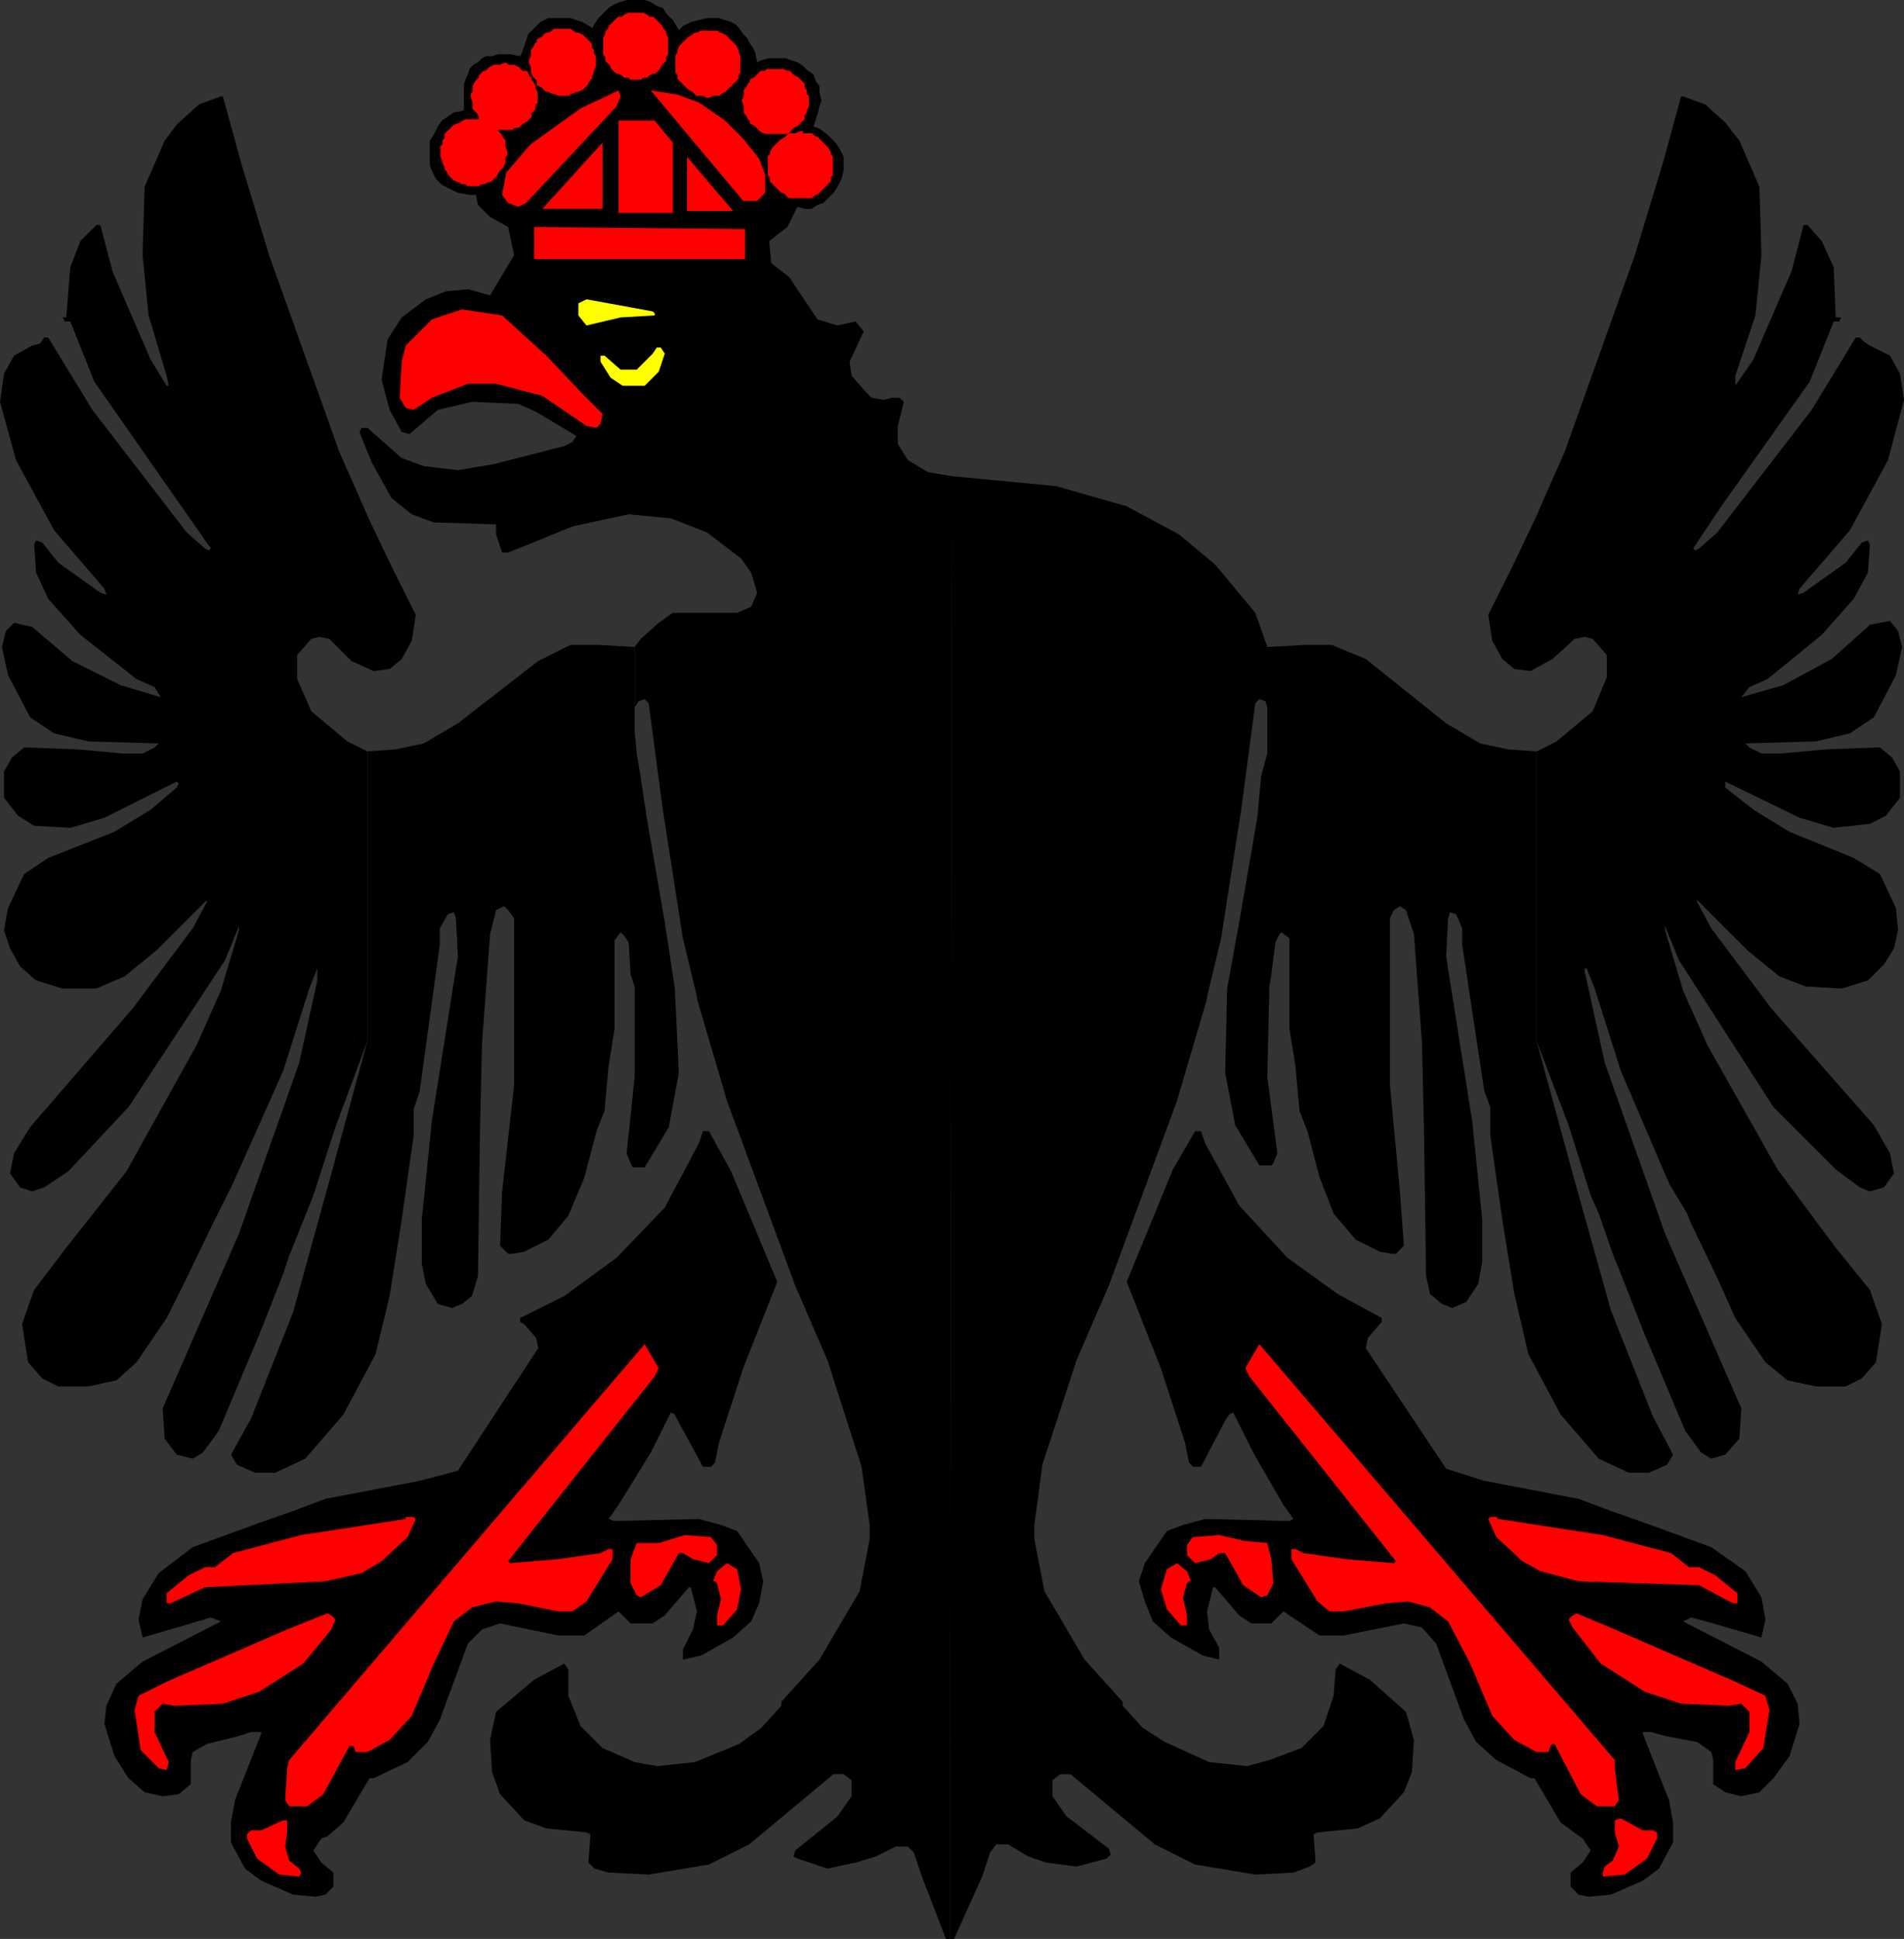 <svg xmlns="http://www.w3.org/2000/svg" width="94.797" height="96.5"><rect width="100%" height="100%" fill="#333333" stroke="none"/><path d="m31.598 32.2.3-.403.899-.797.703-.5h3.2l.698-.3.301-.7-.3-1-.5-.703-1.7-1.297-1.8-.703-2.102-.2-2.797.602-1.703.7-1.5.601H25l-.3-.902v-.5L21.597 26l-1.098-.402-1-.801-1-1.797-.602-1.5.102-.203h.297l1.703 1.5 1.098.402 1.699.2 1.8-.301 3.5-.899L28.5 22l.2-.3-2-1.2-.903-.402L23.5 20l-1.703.398-1.399 1.2L20 21.5l-.602-1.102-.398-1.5.297-2L20 15.797l1.2-.899 1-.398 1.097-.102 1.101.301 1.2-2-.301-1.402-.899-.5-.601-.598-.098-.5h-.3l-.602-.101L22 9.199l-.3-.3-.2-.4-.102-.3V7l.2-.3.199-.402L22 6l.297-.203.3-.2.5-.097V4.2l.102-.302.098-.199.101-.3.2-.2.199-.102.203-.199.2-.101h.3l.297-.098h.601l.5.098.102-.2.098-.3.101-.297.098-.3.203-.2.2-.203.199-.2.199-.097.199-.102h1.102l.3.102.301.097.5.301.098-.199.199-.3.5-.5.3-.2.302-.102.3-.097h.899l.3.097.301.2.301.101.2.301.3.3.297.5.203-.202.399-.2.398-.097.402-.102h.598l.3.102.302.097.199.102.199.2.203.3.2.2.097.198.203.301.098.2.101.5.2-.098.398-.102h.8L39.4 3l.3.097.301.2.2.203.3.2.098.3.2.297v.3l.1.403-.1.297-.099.402-.199.598.297.101.402.301.399.398.2.301.202.399V8.5l-.101.398-.2.399-.199.3-.203.2-.297.3-.3.102-.301.2h-.301l-.399-.102-.5 1-.902.703.102 1.097.898.7 1.402 2.101 1 .301.899-.2.402.5-.703 1.5.102.7.699.8.3.298.602.101.399-.101h.398L45 20l-.3 1.2v.897l.5.801 1 .602 1.199.2-.102 72.198v.602h-.2L45.9 93.398l-.4-1.198-.3-.3h-.602l-1 .5-1 .3-1.399.3-1.5-.5-.199-.1.098-.302 2.101-1.699.7-1v-.8L42 88.296h-.5l-4.203 3.5-2 1-3 .5-2-.098-.7-.2-.3-.3.102-1.402-.2-.098-2-.2-1.101-.402-1.2-1.3-.398-1.098-.101-1.602.3-1.398 1.899-1.602 1.5-.8.2.3v1.301l.6 1.5L30 87l1.598.699 1.101.2 1.899-.2 2.2-.902 1.1-.797 1-1.102V84.7l1.9-2.102 2-3.398.5-2.602v-.699l-.4-2.898-1.699-5.3-1.601-3.7-3.399-9.203-1.5-5.098v-.101l-.699-2.9-1-6.402L32.297 35l-.2-.203-.3.101-.2.301v-3"/><path d="m18.297 37.398 1.402-.101L21.098 37l1.699-1 4-3.102 1.601-.8h1.399l1.8.101v4.2L31.7 37.5l.2 1.2.3 2 .899 5.198.5 3.301.199 4.2-.5 2.699-1.2 2H31.5l-.102-.2-.199-.5.399-3.8v-4.5l-.2-.598-.101-1.602-.2-.3-.199-.2-.3.399v4.402l-.301 1.899-.2 2.199-.398 1-.601 2.3-.801 1.903-1 1.2-1.2.597-.597.101h-.203L24.898 62 25 59.297 25.598 54v-8.3l-.301-.403-.2-.2-.398.2-.3 1.203L24 51.898l-.102 4.399-.101 7.203-.297 1-.5.398-.5.2-.703-.2-.598-1-.199-1V60.7l.5-4.902 1.297-8.2-.098-1.898-.101-.3-.301.101-.399.7v.8l-1 7.297-.3.902v1.3L20 60.7l-.602 3.8-.699 2.898-1.601 3-1.899 2.2-1.5.699h-1l-.902-.399-.297-.5 1-1.8 2.098-5.301 1.902-6.899 1.797-6.601V37.398"/><path d="M18.297 37.398v14.399l-1.598 4.3-1.101 3.403-.399 1-.8 2-.301.898L13 66.2l-2.102 5-.8 1.098-.5.3-.801-.199-.598-.8-.101-1.5 3.8-8.7 3-8.5.899-4.101V48.2l-.399 1-1.3 4.098-2.5 5.601-1 2-1.301 2.7-1 2-1.5 2.199-1 .902-1.399.3h-1.5l-.8-.402-.7-.801-.3-1.899.601-1.699 1.598-2.101 3-3.801L9.797 52 11 49.297l.898-3v-.2l-.699 1.7-4.8 7.3-3 3.2-1.2.8-.601.2-.598-.2-.5-.699.2-1 .8-1.3 5.098-5.899 3-4 .699-1.3v-.102l-2.5 2.5-1.598 1.3-1.402.602h-1.7l-1.3-.402-.797-.7-.5-.898-.3-.902.198-1.098L1.2 43.5l1.2-.8 3.3-1.302 1.8-1.101 1.297-1.098.101-.199-.101-.102L5.199 40.7l-1.699.5-1.8-.101-.802-.5-.699-.899v-1.3l.399-.7.601-.5 2.7.098 2.199.203h1l.601-.3.2-.2-3.5-.102-1.7-.398-1.199-.8-1.102-2.102-.3-1.399.199-.8.402-.4.899.2 2 1.698L6 34.098l2 .601-.3-.5-.903-.402L4 31.597l-1.602-1.8-.601-1.297-.098-1.402.098-.2.3.102.801 1L5 29.5l.297.098-.098-.301-2.5-2.898-1.902-3.5L0 20l.2-1.402.5-.899.898-.5.402-.101.2-.301h.198l2.2 3.602L9.297 26.5l.902.797.2.102.101-.102-1.402-2L4.699 19 3.5 16h-.3v-.102l-.102-.101h.199l.203-2.5L4 12l.797-.8H5l.598 2.3L7.5 17.898l.797 1.301h.101l-.101-.5-.899-3-.3-3 .101-3.402L8.2 7l.598-.8 1.101-1L11 4.796h.098l.902 3.3 1.398 4.602 3.5 9.801 1.5 3.398L19.5 28.2l1.2 2.399-.2 1.3-.5.899-.602.5-.8.101-1.098-.5-1.102-1.101-.5-.098-.398.098-.703.8v1.2l.703 1.601 1.797 1.5 1 .5"/><path fill="red" d="m30.898 4.797-.199.5-4.5 4.8-.402.2-.5-.2L25 9.7l.2-1.101L26.398 7.2l2.5-1.8 1.899-.899.101.297M36.098 6l.902.898.797 1 .3.801v.899L37.7 10H37l-4.602-5.5 1.301.2 1.098.398 1.3.902M33.5 7.098v3.5h-2.703V6h1.8l.903 1.098m-3.5 3.3h-3l3-3.3zm6.5.102h-2.3V7.797zm.598 2.398h-10.5v-1.601l10.5.101v1.5"/><path fill="#ff0" d="m32.5 15.5.098.098v.101l-1.7.098-1.699.402-.402-.5v-.601l.402-.2 2.2.399 1.101.203"/><path fill="red" d="m27.2 17.7 1.8 1.898 1 1-.102.5-.199.199-.5-.098L27 19.7l-2.3-.601h-1.403l-1.797.699-.902.601-.399-.101-.3-.5L20 18l.2-.8 1.3-1.302 1.5-.5 2 .301 2.2 2"/><path fill="#ff0" d="m33.098 17.598-.301.902-.7.7H31l-.602-.403-.5-.797v-.3h.2l.8.698h.801l.801-.8.2-.301h.198l.2.3"/><path fill="#fff" d="m17.7 51.5-.102.797.101-.797"/><path d="m36.398 58.297 2.301 5.5-1.699 4.3-1.203 3.7-.2 1-.199.203H35l-1.203-2.203-.2-.399-.199-.101-1 2-1.601 2.601-.5.7.3.101 4.2-.101 1.101.3.801.301 1.098 1.598.203.902-.203 1.098-.399.902-.898.801-1.602.898-.898.2v-.5l.5-1 .2-.899L34.397 79h-.101l-1.2 1.398-.597.399h-1.102l-.601-.598-1.7 1.2h-1.3l-2.899-.602-.898.3-.703.7-1.399 3.8-.601 1.102-1 1-1.7.801h-.199l-1.3 2.2-.801.698L16 91.5l-.402.598.402.601.598.5v.7l-.399.398-.5.101-1.101-.101-1.598-.7-.8-.597-.7-1.3v-1l.2-1.102 1.3-3.301v-.098h-.5l-.602.2-1.601.398-.7.402-.097.399v1.199l-.602.5-.8.101-.899-.199-.8-.699-.7-1.102-.5-1.601.098-.899.5-1.101 1.3-1.098 3.903-2-.5-.199-1 .297-2.402.703-.2-.902.2-1 .8-1.301L9.598 77l3.3-1.203 1.7-.598 1.601-.601 4.7-.899 1.898-.5 4-6.101-.098-.5-.601-.7-.2-.101v-.2l2.2-1.097 2.601-1.902 2.399-2.5 1.699-3.2.203-.601h.297l1.101 2"/><path fill="red" d="M32.598 68.5 29.5 72.398 25.297 77.7l.101.098 2.399-.2 2.101-.3.399-.2h.203v.5L29.2 79.7l-.7.5h-.703l-2-.402-1.098-.098-1.199.3-.902.7-1 2.097-1.098 2.601-1.102 1.2-1.101.601h-.598l-.101-.3h-.2l-1.3 2.398-.801.601h-.899l-.199-.3.098-1.598.101-.402 17.7-20.7.699 1.2-.2.402M20.7 75.598l-.403.902L19 77.7l-1 .597-1.8.402-6 .301-1.5.7-.2.097h-.203v-.5l1.101-.899L10.2 78h.5l.899-.703L15 76.398l5.2-.8V75.5h.398l.101.098m15.001 1.3v.5l-.403.399-.797-.2-.5-.3h-.203l-.899 1.601-1 .602-.199-.102-.3-.601v-1.2l.3-.8h1.098l1.3-.399 1.301.102.301.398m1.199 2.2-.199 1-.699.8h-.3v-.5l.198-.8-.199-.801-.101-.098H35.5l.2-.5.5-.402.5.3.198 1M16.7 80.598l-.2.5-1.402 1.699-2.2 1.402-1.8.598-2.399.101-.601-.101-.399.402v1l.7 1.5-.102.399L7.898 88 7 87.098l-.3-2 .198-.7 1.399-.699 6-2.601 2-.801.203.101.2.2M14.297 91.2l-.098.698.2.7.5.402.101.2-.102.198-1-.101-1.101-.797-.5-1v-.203l.203-.2h.5l1.098-.5h.199v.602M28 1.5h.398l.102.098.2.101h.097l.203.098.098.102.3.3v.2l.102.101v.2l.098.097v.5L29.5 3.5v.098l-.101.199v.102L29.297 4l-.098.2-.101.097L29 4.4l-.203.101h-.098l-.199.098h-.102l-.101.101h-.5l-.2-.101H27.5l-.203-.098h-.098l-.101-.101L27 4.297l-.203-.098V4l-.098-.101-.102-.102-.097-.2v-.3l-.102-.2V3l.102-.203V2.5l.097-.101.102-.2.098-.101V2L27 1.9l.098-.102.101-.098h.098l.203-.101.098-.098H28"/><path fill="none" stroke="red" stroke-width=".136" d="M28 1.5h.398l.102.098.2.101h.097l.203.098.098.101.3.301v.2l.102.101v.2l.098.097v.5L29.5 3.5v.098l-.102.199v.101L29.297 4l-.098.2-.101.097-.098.101-.203.102h-.098l-.199.098h-.102l-.101.101h-.5l-.2-.101H27.5l-.203-.098h-.098l-.101-.102L27 4.297l-.203-.098V4l-.098-.102-.101-.101-.098-.2v-.3l-.102-.2V3l.102-.203V2.5l.098-.102.101-.199.098-.101V2L27 1.898l.098-.101.101-.098h.098l.203-.101.098-.098zm0 0"/><path fill="red" d="M25.098 3.2h.101l.098.097h.3l.2.101.101.102.102.098h.2l.097.199.102.102V4l.101.098.098.199v.102l.101.199v.5l-.101.101v.2L26.5 5.5l-.101.098v.199l-.102.102-.098.101-.199.098-.102.101-.101.098h-.2L25.5 6.4h-.8l-.102-.102h-.2l-.101-.098-.098-.101L24.098 6l-.2-.101v-.102l-.101-.2-.2-.198v-.301l-.097-.301v-.098l.098-.101v-.301l.101-.2.2-.198v-.102l.199-.2h.101l.2-.198.199-.102h.3l.2-.098"/><path fill="none" stroke="red" stroke-width=".136" d="M25.098 3.2h.101l.098.097h.3l.2.101.101.102.102.098h.2l.097.199.101.101V4l.102.098.098.199v.101l.101.2v.5l-.101.101v.2L26.5 5.5l-.102.098v.199l-.101.101-.098.102-.199.098-.102.101-.101.098h-.2l-.097.101h-.8l-.102-.101h-.2l-.101-.098-.098-.101L24.098 6l-.2-.102v-.101l-.101-.2-.2-.199v-.3l-.097-.301v-.098l.098-.101v-.301l.101-.2.2-.199v-.101l.199-.2h.101l.2-.199.199-.101h.3zm0 0"/><path fill="red" d="M23.598 6H24l.098.098.199.101h.101l.102.098.098.102.3.3.102.2.098.101v.297l.101.3V7.7l-.101.098v.3l-.098.2-.203.203-.098.2-.101.097-.098.102-.102.101h-.101l-.2.098H24l-.203.101h-.5l-.098-.101H23L22.9 9h-.102l-.2-.101-.097-.102-.102-.098-.101-.199-.098-.101v-.102l-.102-.2V8L22 7.797v-.5l.097-.098V7l.102-.102V6.7l.098-.101.101-.098.102-.102.098-.101.199-.098h.101L23 6.098 23.2 6h.398"/><path fill="none" stroke="red" stroke-width=".136" d="M23.598 6H24l.098.098.199.101h.101l.102.098.098.101.3.301.102.2.098.101v.297l.101.3V7.7l-.101.098v.3l-.098.2-.203.203-.098.2-.101.097-.098.101-.102.102h-.101l-.2.098H24l-.203.101h-.5l-.098-.101H23L22.898 9h-.101l-.2-.102-.097-.101-.102-.098-.101-.199-.098-.102v-.101l-.101-.2V8L22 7.797v-.5l.098-.098V7l.101-.102V6.7l.098-.101.101-.098.102-.102.098-.101.199-.098h.101L23 6.098 23.2 6zm0 0"/><path fill="red" d="M31.598.7H32l.2.097.097.101h.203l.098.102.101.098.098.101.102.098L33 1.5l.098.098v.101l.101.2v.8l-.101.098V3l-.2.2-.101.199-.098.101-.101.098H32.5l-.203.101-.098.098H32l-.102.101h-.5l-.101-.101h-.2L31 3.699l-.203-.101h-.098l-.101-.098-.098-.102-.102-.199L30.2 3v-.202l-.101-.098v-.8l.101-.2v-.101l.098-.098.101-.203.102-.098.098-.101.101-.098.098-.102H31l.098-.101.199-.098h.3"/><path fill="none" stroke="red" stroke-width=".136" d="M31.598.7H32l.2.097.097.101h.203l.098.102.101.098.098.101.101.098L33 1.5l.098.098v.101l.101.2v.8l-.101.098V3l-.2.2-.101.198-.098.102-.101.098H32.5l-.203.101-.098.098H32l-.102.101h-.5l-.101-.101h-.2L31 3.699l-.203-.101h-.098l-.101-.098-.098-.102-.102-.199L30.2 3v-.203l-.101-.098v-.8l.101-.2v-.101l.098-.098.101-.203.102-.098.098-.101L30.7 1l.098-.102H31l.098-.101.199-.098zm0 0"/><path fill="red" d="M35.297 1.598h.402l.098.101h.101l.2.098.101.101.098.102.102.098.199.199.101.203v.098l.098.199v.8l-.098.102v.2l-.3.3-.102.098-.098.102-.101.101-.2.098-.101.101H35.5l-.203.098h-.098L35 4.7h-.3l-.2-.199-.203-.101-.098-.102-.101-.098L34 4.098 33.898 4l-.101-.101v-.2l-.098-.101v-.801l.098-.2V2.5l.101-.203.102-.098.098-.101.101-.098.098-.102.203-.101.098-.098h.101l.2-.101h.398"/><path fill="none" stroke="red" stroke-width=".136" d="M35.297 1.598h.402l.098.101h.101l.2.098.101.101.098.102.101.098.2.199.101.203v.098l.098.199v.8l-.098.102v.2l-.3.3-.102.098-.098.101-.101.102-.2.098-.101.101H35.5l-.203.098h-.098L35 4.699h-.3l-.2-.199-.203-.102-.098-.101-.101-.098L34 4.098 33.898 4l-.101-.102V3.7l-.098-.101v-.801l.098-.2V2.5l.101-.203.102-.098.098-.101.101-.098.098-.102.203-.101.098-.098h.101l.2-.101zm0 0"/><path fill="red" d="M38.598 3.5H39l.2.098h.097l.101.101.102.098.2.102.097.101.102.098.101.101v.2l.098.101v.2l.101.097v.5l-.101.203v.098L40 5.699v.2L39.9 6l-.102.098-.098.101-.199.098-.3.3h-1.102l-.2-.097-.101-.101-.098-.102-.101-.098-.2-.101V6l-.101-.101-.098-.2-.101-.101v-.301L37 5l.098-.203V4.5l.101-.101.098-.2.101-.101V4l.2-.101.3-.301h.2l.101-.098h.399"/><path fill="none" stroke="red" stroke-width=".136" d="M38.598 3.5H39l.2.098h.097l.101.101.102.098.2.101.097.102.101.098.102.101v.2l.098.101v.2l.101.097v.5l-.101.203v.098L40 5.699v.2L39.898 6l-.101.098-.098.101-.199.098-.3.3h-1.102l-.2-.097-.101-.102-.098-.101-.101-.098-.2-.101V6l-.101-.102-.098-.199-.101-.101v-.301L37 5l.098-.203V4.5l.101-.102.098-.199.101-.101V4l.2-.102.3-.3h.2l.101-.098zm0 0"/><path fill="red" d="M39.898 6.598v.101h.5l.102.098.2.101.097.102.101.098.301.3.098.2v.101l.102.098v.902l-.102.098V9l-.598.598-.199.101-.101.098h-1.102l-.2-.2L38.9 9.5l-.102-.101-.098-.102-.101-.098-.098-.101L38.398 9v-.203l-.101-.098v-.902l.101-.098v-.101l.102-.2.098-.101.101-.098.098-.101.102-.098.199-.102.199-.199h.3l.302-.101"/><path fill="none" stroke="red" stroke-width=".136" d="M39.898 6.598v.101h.5l.102.098.2.101.097.102.101.098.301.3.098.2v.101l.101.098v.902l-.101.098V9l-.598.598-.199.101-.102.098h-1.101l-.2-.2-.199-.097-.101-.102-.098-.101-.101-.098-.098-.101L38.398 9v-.203l-.101-.098v-.902l.101-.098v-.101l.102-.2.098-.101.101-.098.098-.101.101-.098.2-.102.199-.199h.3zm0 0"/><path d="m49.5 23.898-2.102-.199-.101 72.801h.203l1.398-3.102.399-1.199.3-.402h.602l1 .601.899.301 1.5.2 1.5-.399.199-.203-.098-.297-2.101-1.602-.7-1v-.8l.399-.301h.5l4.203 3.5 2 1 3 .5 1.898-.098.801-.3.301-.2-.102-1.402.2-.098 2-.2 1.101-.5 1.2-1.3.398-1 .101-1.601L70 85.199l-1.8-1.601-1.5-.801-.2.3-.102 1.301-.5 1.5L64.797 87l-1.598.598-1.101.3-1.899-.199-2.199-1-1.102-.7-1-1.1v-.2L54 82.598l-2-3.399-.5-2.601v-.7l.398-3 1.7-5.199L55.199 64l3.399-9.203 1.5-5.098v-.101l.699-2.899 1-6.402L62.5 35l.2-.203.3.101.098.301v-3L62.5 30.5l-2-2.402-1.8-1.5-2.602-1.399-3.5-1-3.098-.3"/><path d="m76.5 37.398-1.402-.101L73.699 37 72 36l-4-3.203-1.703-.7H65l-1.902.102V37.5l-.301 1.098-.2 2.101-.898 5.2-.601 3.3L61 53.4l.5 2.6 1.2 2h.597l.101-.102.2-.5-.5-3.8.101-4.5.098-.598.203-1.602.2-.398.097-.102.402.301v4.5l.301 1.899.2 2.199.398 1 .601 2.3.7 1.801L67.5 61.7l1.2.598.597.101h.203l.398-.398-.199-2.703L69.2 54v-8.3l.2-.403.3-.2.301.2.398 1.203.399 5.398.101 4.399L71 63.5l.2.898.597.5.5.2.703-.301.598-.899.199-1.101v-2.098l-.5-4.902-1.297-8.2.098-1.898.101-.3.301.101.297.7v.8l1.102 7.297.3.8V56.5l.598 4.2.602 3.698.699 3 1.601 3 1.899 2.2 1.5.699h1l.902-.399.297-.5-1-1.898-2.098-5.3-1.902-6.802-1.797-6.601V37.398"/><path d="M76.5 37.398v14.399L78.098 56l1.101 3.5.399.898.699 2 .402 1 1.098 2.801 2.101 5 .801 1.098.5.3.7-.199.699-.8.101-1.5-3.8-8.7-3-8.5L79 48.797l-.102-.399V48.2H79l.398 1 1.301 4.098 2.399 5.601.902 1.5.2.5 1.3 2.7.898 2 1.5 2.199L89 68.7l1.398.301h1.5l.801-.402.7-.801.3-1.899-.601-1.699-1.7-2.101L88.5 58.2 85 52l-1.203-2.703-.899-3v-.2l.7 1.7 4.699 7.3 3.101 3.102 1.2.899.5.199.699-.2.5-.699-.2-1-.8-1.398-5.098-5.8-3-4-.699-1.302v-.101l2.5 2.5 1.598 1.3 1.3.5 1.801.102L93 48.797l.797-.797.5-.8.203-.903-.102-1.098-.8-1.699-1.301-.8-3.2-1.302-1.8-1.101-1.399-1.098v-.3l3.7 1.8 1.699.5 1.8-.199.801-.402.7-.899v-1.3l-.399-.7-.601-.5-2.7.098-2.199.203h-1l-.601-.3-.2-.2 3.5-.102 1.7-.398 1.199-.8 1.101-2.102.301-1.399-.199-.8-.402-.5-1 .199-1.899 1.699-2.402 1.3-2.098.602.399-.5.902-.402 2.7-2.2 1.597-1.8L93 28.5l.098-1.402-.098-.2-.3.102-.802 1-2.101 1.5-.297.098.098-.301 2.5-2.898 1.902-3.5.797-3-.2-1.301-.5-.899-1-.5-.3-.199-.2-.203h-.199L90.2 20.399 85.5 26.5l-.902.797-.2.102-.101-.102 1.402-2.098L90.098 19l1.199-3h.3v-.102l.102-.101h-.3l-.102-2.5L90.699 12 90 11.2h-.203l-.598 2.3-1.902 4.398-.899 1.301v-.5l1-3 .301-3-.101-3.402-1-2.297-.7-.902-1-.899-1.101-.402h-.098l-.902 3.3-1.399 4.602-3.5 9.801-1.5 3.398-1.101 2.301-1.2 2.399.2 1.3.5.899.601.5.801.101 1.098-.601 1.101-1 .5-.098.399.098.703.8V33.7l-.703 1.7-1.797 1.5-1 .5"/><path fill="#fff" d="m77.098 51.5.101.7-.101-.7"/><path d="m58.398 58.2-2.3 5.597 1.699 4.3 1.203 3.7.2 1 .198.203h.399L61 70.7l.2-.302.198-.101 1 2 1.5 2.601.5.7-.199.101L60 75.598l-1.102.3-.8.301L57 77.797l-.3.902.3 1 .398 1 .899.801 1.601.898.801.2V82l-.5-.902-.101-.899.3-1.199h.102l1.2 1.398.597.399h1l.601-.598 1.801 1.2h1.2l3-.602.898.203.703.797 1.398 3.8.602 1.102 1 .899 1.7.902h.198l1.301 2.2.801.597.297.203.402.598-.402.601-.598.5v.7l.399.398.5.101 1.101-.101 1.598-.7.8-.597.7-1.3v-1l-.2-1.102-1.3-3.301v-.098h.402l.7.2 1.601.3.7.5.097.399v1.199l.601.402.801.2.899-.2.699-.699.8-1.102.5-1.601-.097-1-.5-1-1.3-1.098-3.903-2 .402-.199 1.098.297 2.402.703.2-.902-.2-1.098-.8-1.3-1.7-1.2-3.3-1.203-1.7-.598-1.601-.601-4.7-.899L72 73.098l-4-6 .098-.5.601-.7.098-.101v-.2l-2.2-1.199-2.5-1.8L61.7 60 60 56.898l-.203-.601H59.5l-1.1 1.902"/><path fill="red" d="m62.2 68.5 3.097 3.898L69.5 77.7l-.102.098-2.398-.2-2.102-.3-.398-.2h-.203v.5l1.3 2.102.602.5h.7L69 79.797l1.098-.098 1.101.301.899.7 1.101 2.097 1.098 2.601 1.101 1.2 1.102.601h.598l.101-.3.098-.102h.101l1.301 2.5.801.601h.898l.2-.3-.2-1.598v-.402L62.7 66.898l-.699 1.2.2.402m11.897 7.098.402.902 1.297 1.2.902.5 1.899.5 6 .198 1.5.801.199.098h.203v-.5l-1.102-.899-.8-.398h-.5l-.899-.703-3.402-.899-5.2-.8-.097-.098h-.3l-.102.098m-15 1.3v.5l.402.399.797-.2.402-.3H61l.898 1.601.899.602.3-.102.301-.601-.101-1.2-.2-.8L62 76.699l-1.3-.3-1.302.101-.3.398m-1.301 2.2.3 1 .7.8h.3v-.5l-.199-.898.2-.703.101-.098h.098l-.2-.5-.5-.402-.5.3-.3 1m20.301 1.501.199.402 1.402 1.797 2.2 1.402 1.8.598 2.399.101.601-.101.399.402v1l-.7 1.5v.399l.5-.098.899-1 .3-1.902-.199-.7-1.5-.699-6-2.601-1.898-.801-.203.101-.2.2M80.398 91.2l.2.698-.301.7-.399.3-.101.301v.2l1.101-.102L82 92.5l.5-1v-.3l-.203-.102h-.5l-1.098-.598-.3.098v.601"/></svg>
